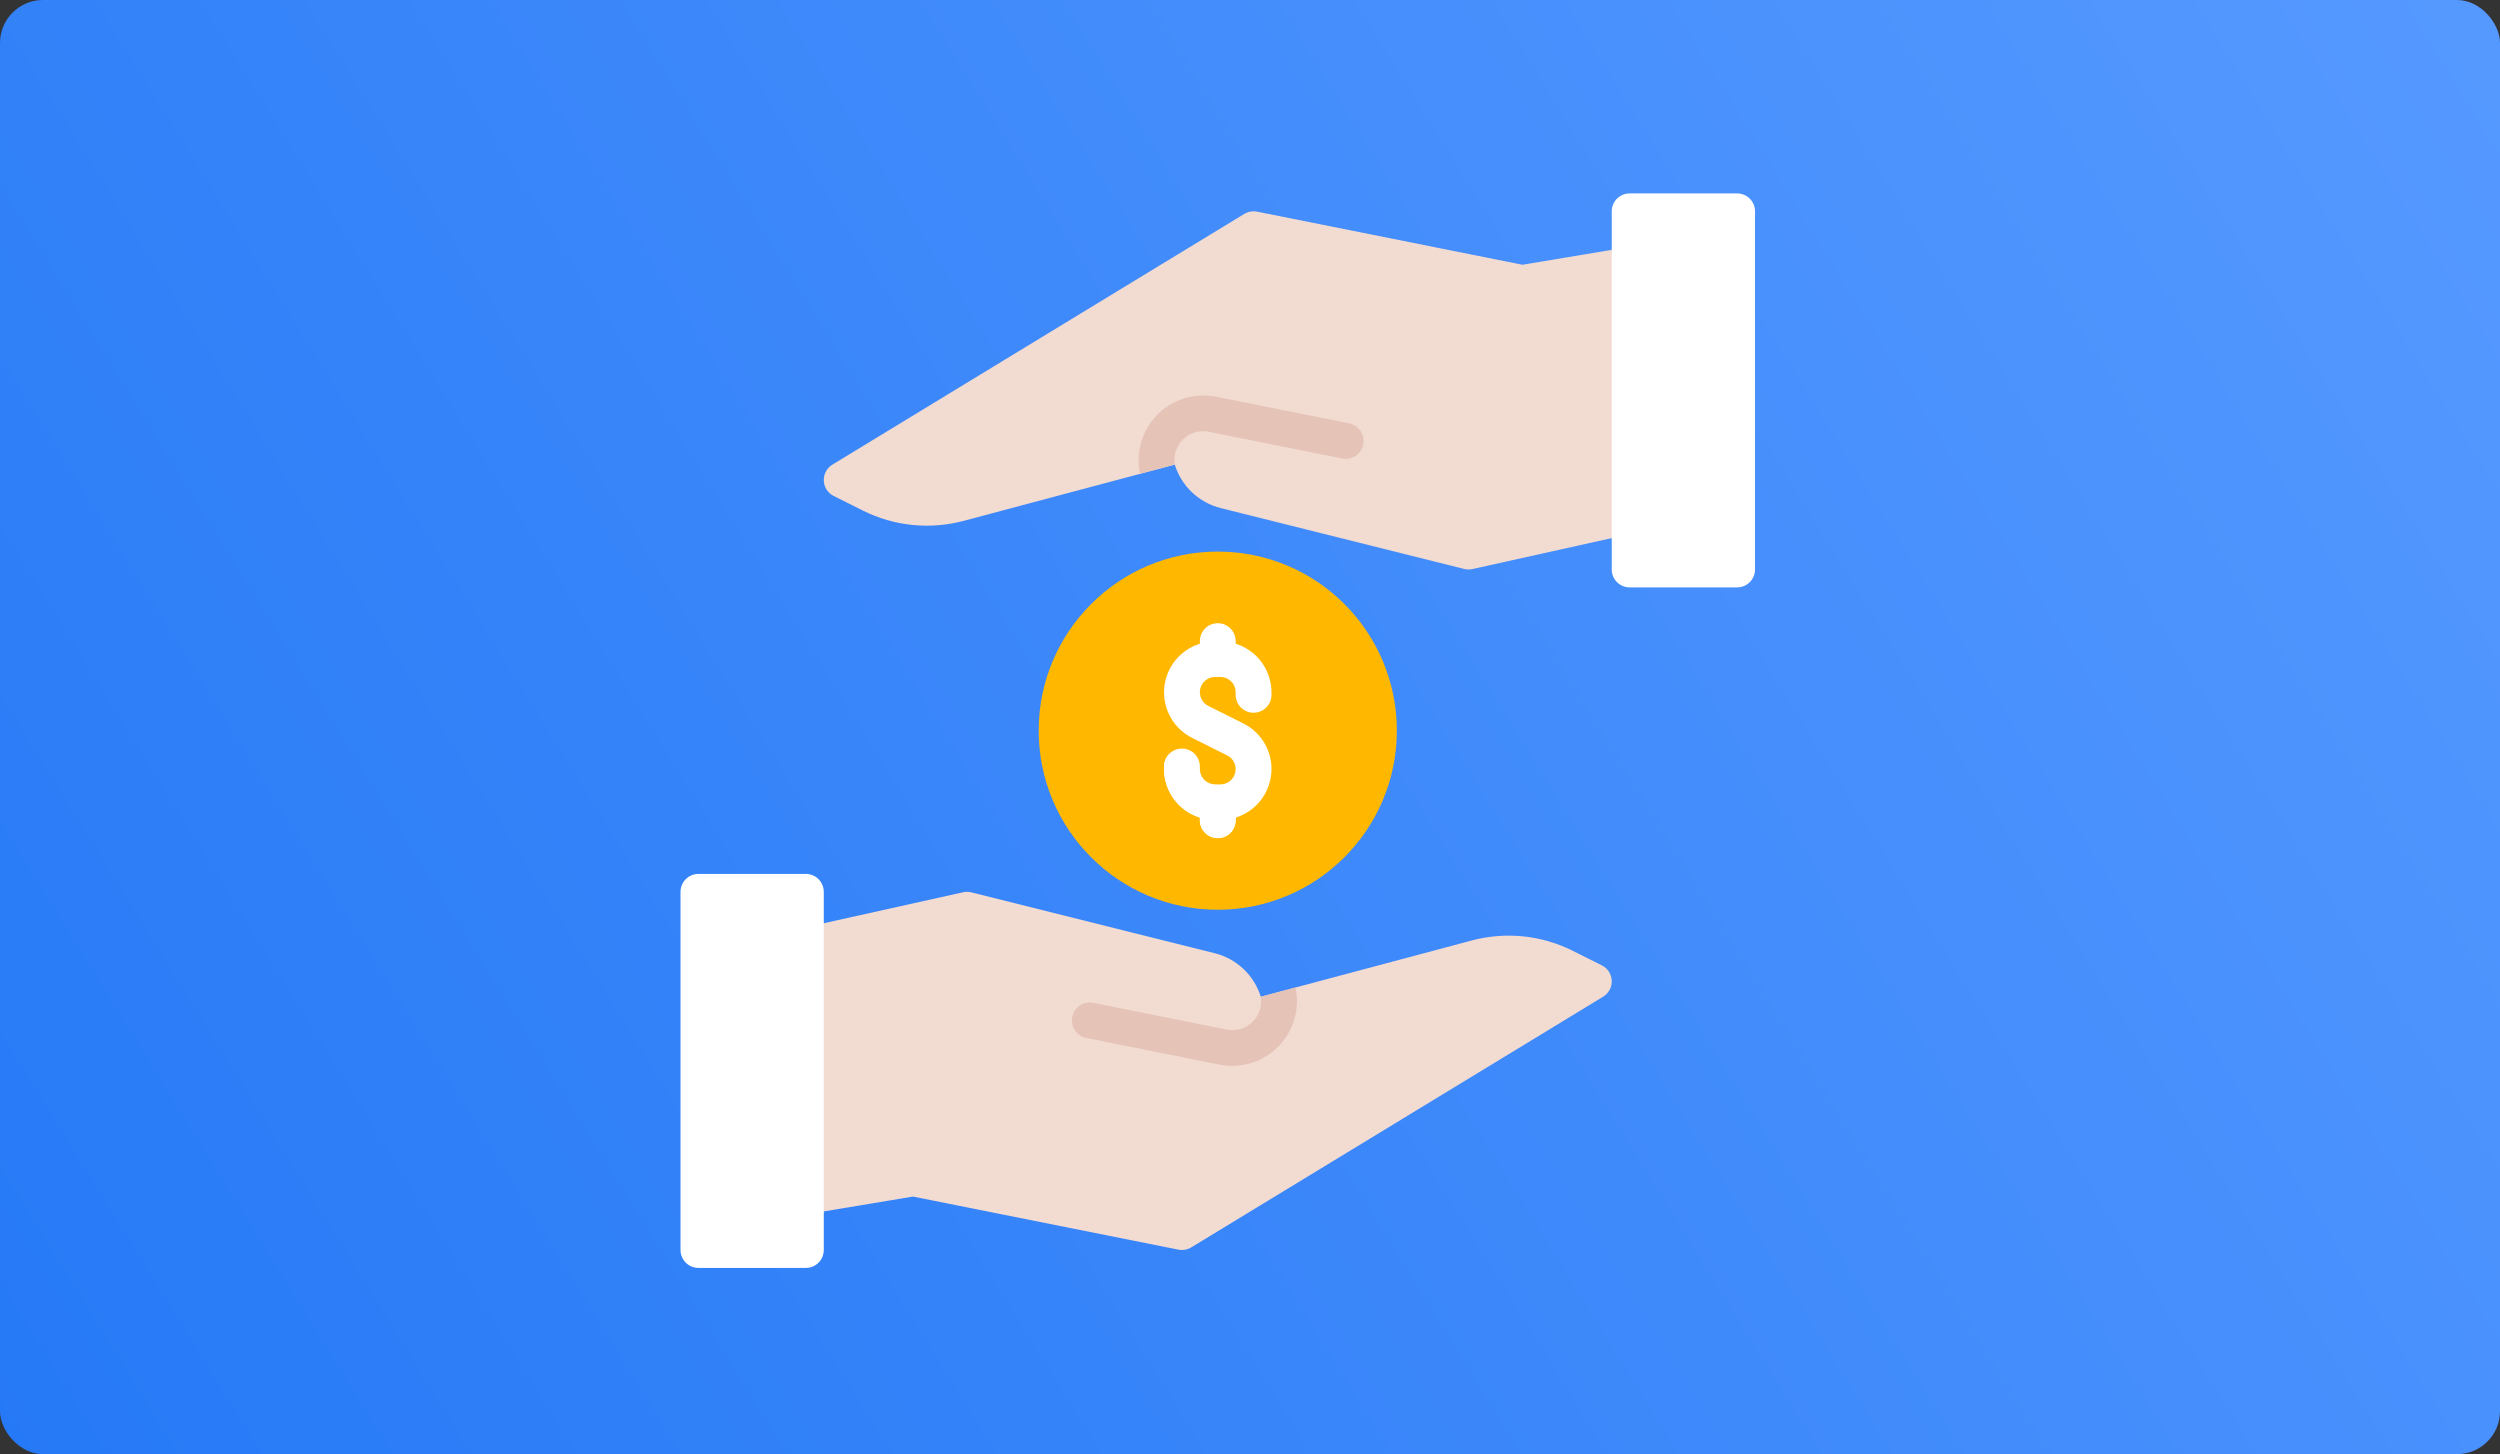 <svg width="349" height="203" viewBox="0 0 349 203" fill="none" xmlns="http://www.w3.org/2000/svg">
<rect x="0" y="0" width="349" height="203" fill="#333333" stroke="none"/>
<g style="mix-blend-mode:multiply">
<rect width="349" height="203" rx="6" fill="url(#paint0_linear_0_1749)"/>
<path d="M170 127C183.807 127 195 115.807 195 102C195 88.193 183.807 77 170 77C156.193 77 145 88.193 145 102C145 115.807 156.193 127 170 127Z" fill="#FFB700"/>
<path d="M223.618 134.764L219.547 132.727C215.181 130.541 210.166 130.031 205.449 131.294L176.005 139.144C175.546 137.664 174.712 136.326 173.585 135.262C172.458 134.197 171.075 133.442 169.57 133.068L135.607 124.575C135.231 124.479 134.837 124.473 134.458 124.558L111.958 129.558C111.403 129.682 110.906 129.991 110.55 130.435C110.194 130.879 110 131.431 110 132V167C110 167.363 110.079 167.722 110.232 168.051C110.384 168.38 110.607 168.672 110.884 168.907C111.162 169.14 111.487 169.311 111.837 169.407C112.187 169.504 112.553 169.524 112.912 169.466L127.458 167.041L164.508 174.45C164.67 174.483 164.835 174.499 165 174.5C165.458 174.5 165.908 174.374 166.3 174.136L223.8 139.136C224.181 138.904 224.494 138.574 224.704 138.18C224.915 137.786 225.016 137.343 224.998 136.896C224.979 136.45 224.841 136.017 224.599 135.642C224.356 135.267 224.018 134.964 223.618 134.764Z" fill="#F2DBD1"/>
<path d="M180.875 141.525C180.465 143.568 179.364 145.406 177.756 146.732C176.149 148.057 174.133 148.787 172.05 148.8C171.446 148.791 170.844 148.733 170.25 148.625L151.65 144.9C151.001 144.766 150.431 144.381 150.065 143.828C149.7 143.275 149.569 142.6 149.7 141.95C149.762 141.627 149.889 141.319 150.072 141.045C150.255 140.771 150.49 140.537 150.765 140.355C151.04 140.173 151.348 140.048 151.672 139.988C151.995 139.927 152.328 139.931 152.65 140L171.25 143.725C171.769 143.83 172.304 143.831 172.823 143.728C173.343 143.625 173.836 143.42 174.276 143.125C174.716 142.829 175.092 142.45 175.384 142.008C175.675 141.566 175.876 141.07 175.975 140.55C176.071 140.089 176.079 139.614 176 139.15L180.85 137.85C181.109 139.06 181.117 140.311 180.875 141.525Z" fill="#E5C3B7"/>
<path d="M112.5 122H97.5C96.119 122 95 123.119 95 124.5V174.5C95 175.881 96.119 177 97.5 177H112.5C113.881 177 115 175.881 115 174.5V124.5C115 123.119 113.881 122 112.5 122Z" fill="white"/>
<path d="M116.381 69.236L120.452 71.272C124.818 73.459 129.834 73.969 134.55 72.706L163.995 64.856C164.454 66.336 165.287 67.674 166.415 68.738C167.542 69.803 168.925 70.558 170.429 70.932L204.393 79.425C204.77 79.521 205.164 79.527 205.543 79.442L228.043 74.442C228.598 74.318 229.094 74.009 229.45 73.565C229.806 73.121 230 72.569 230 72V37C230 36.637 229.921 36.279 229.768 35.949C229.616 35.62 229.393 35.328 229.116 35.093C228.838 34.86 228.513 34.689 228.163 34.593C227.813 34.496 227.447 34.476 227.088 34.534L212.541 36.959L175.49 29.55C175.329 29.518 175.165 29.501 175 29.5C174.542 29.5 174.092 29.626 173.7 29.864L116.2 64.864C115.819 65.096 115.506 65.427 115.296 65.82C115.085 66.214 114.984 66.657 115.002 67.104C115.021 67.55 115.159 67.983 115.401 68.358C115.644 68.733 115.982 69.036 116.381 69.236Z" fill="#F2DBD1"/>
<path d="M159.125 62.475C159.535 60.432 160.636 58.593 162.244 57.268C163.851 55.943 165.867 55.213 167.95 55.2C168.554 55.209 169.156 55.267 169.75 55.375L188.35 59.1C188.999 59.234 189.569 59.619 189.935 60.172C190.3 60.725 190.431 61.4 190.3 62.05C190.238 62.373 190.111 62.681 189.928 62.955C189.745 63.229 189.51 63.463 189.235 63.645C188.96 63.827 188.652 63.951 188.328 64.012C188.005 64.073 187.672 64.069 187.35 64L168.75 60.275C168.231 60.17 167.696 60.169 167.177 60.272C166.657 60.375 166.164 60.58 165.724 60.875C165.284 61.17 164.908 61.55 164.616 61.992C164.325 62.434 164.124 62.93 164.025 63.45C163.929 63.911 163.921 64.386 164 64.85L159.15 66.15C158.891 64.939 158.883 63.689 159.125 62.475Z" fill="#E5C3B7"/>
<path d="M242.5 27H227.5C226.119 27 225 28.119 225 29.5V79.5C225 80.881 226.119 82 227.5 82H242.5C243.881 82 245 80.881 245 79.5V29.5C245 28.119 243.881 27 242.5 27Z" fill="white"/>
<path d="M175 99.5C175.663 99.5 176.299 99.237 176.768 98.768C177.237 98.299 177.5 97.663 177.5 97V96.636C177.495 95.122 177.007 93.65 176.108 92.431C175.209 91.213 173.945 90.314 172.5 89.863V89.5C172.5 88.837 172.237 88.201 171.768 87.732C171.299 87.263 170.663 87 170 87C169.337 87 168.701 87.263 168.232 87.732C167.763 88.201 167.5 88.837 167.5 89.5V89.863C166.144 90.284 164.945 91.102 164.058 92.21C163.171 93.319 162.636 94.668 162.523 96.084C162.409 97.499 162.722 98.916 163.421 100.152C164.12 101.388 165.174 102.386 166.445 103.018L171.318 105.455C171.749 105.669 172.094 106.023 172.299 106.459C172.503 106.895 172.554 107.387 172.443 107.855C172.333 108.324 172.067 108.741 171.69 109.04C171.312 109.338 170.845 109.5 170.364 109.5H169.636C169.07 109.499 168.527 109.274 168.127 108.873C167.726 108.473 167.501 107.93 167.5 107.364V107C167.5 106.337 167.237 105.701 166.768 105.232C166.299 104.763 165.663 104.5 165 104.5C164.337 104.5 163.701 104.763 163.232 105.232C162.763 105.701 162.5 106.337 162.5 107V107.364C162.505 108.878 162.993 110.351 163.892 111.569C164.791 112.787 166.055 113.686 167.5 114.137V114.5C167.5 115.163 167.763 115.799 168.232 116.268C168.701 116.737 169.337 117 170 117C170.663 117 171.299 116.737 171.768 116.268C172.237 115.799 172.5 115.163 172.5 114.5V114.137C173.856 113.716 175.055 112.898 175.942 111.79C176.829 110.681 177.364 109.332 177.477 107.916C177.591 106.501 177.278 105.084 176.579 103.848C175.88 102.612 174.826 101.614 173.555 100.982L168.682 98.546C168.251 98.331 167.906 97.977 167.701 97.541C167.497 97.105 167.446 96.613 167.557 96.145C167.667 95.676 167.933 95.259 168.31 94.96C168.688 94.662 169.155 94.5 169.636 94.5H170.364C170.93 94.501 171.473 94.727 171.873 95.127C172.274 95.527 172.499 96.07 172.5 96.636V97C172.5 97.663 172.763 98.299 173.232 98.768C173.701 99.237 174.337 99.5 175 99.5Z" fill="white"/>
<path d="M172.8 114C172.705 114.052 172.604 114.094 172.5 114.125V114.5C172.5 115.163 172.237 115.799 171.768 116.268C171.299 116.737 170.663 117 170 117C169.337 117 168.701 116.737 168.232 116.268C167.763 115.799 167.5 115.163 167.5 114.5V114.125C166.055 113.682 164.79 112.787 163.89 111.572C162.99 110.358 162.503 108.887 162.5 107.375V107C162.502 106.643 162.582 106.291 162.733 105.967C162.884 105.643 163.103 105.356 163.375 105.125C165.818 108.747 169.037 111.779 172.8 114Z" fill="white"/>
</g>
<defs>
<linearGradient id="paint0_linear_0_1749" x1="342.859" y1="4.06027e-06" x2="4.316" y2="209.96" gradientUnits="userSpaceOnUse">
<stop stop-color="#5599FF"/>
<stop offset="1" stop-color="#2679F6"/>
</linearGradient>
</defs>
</svg>

